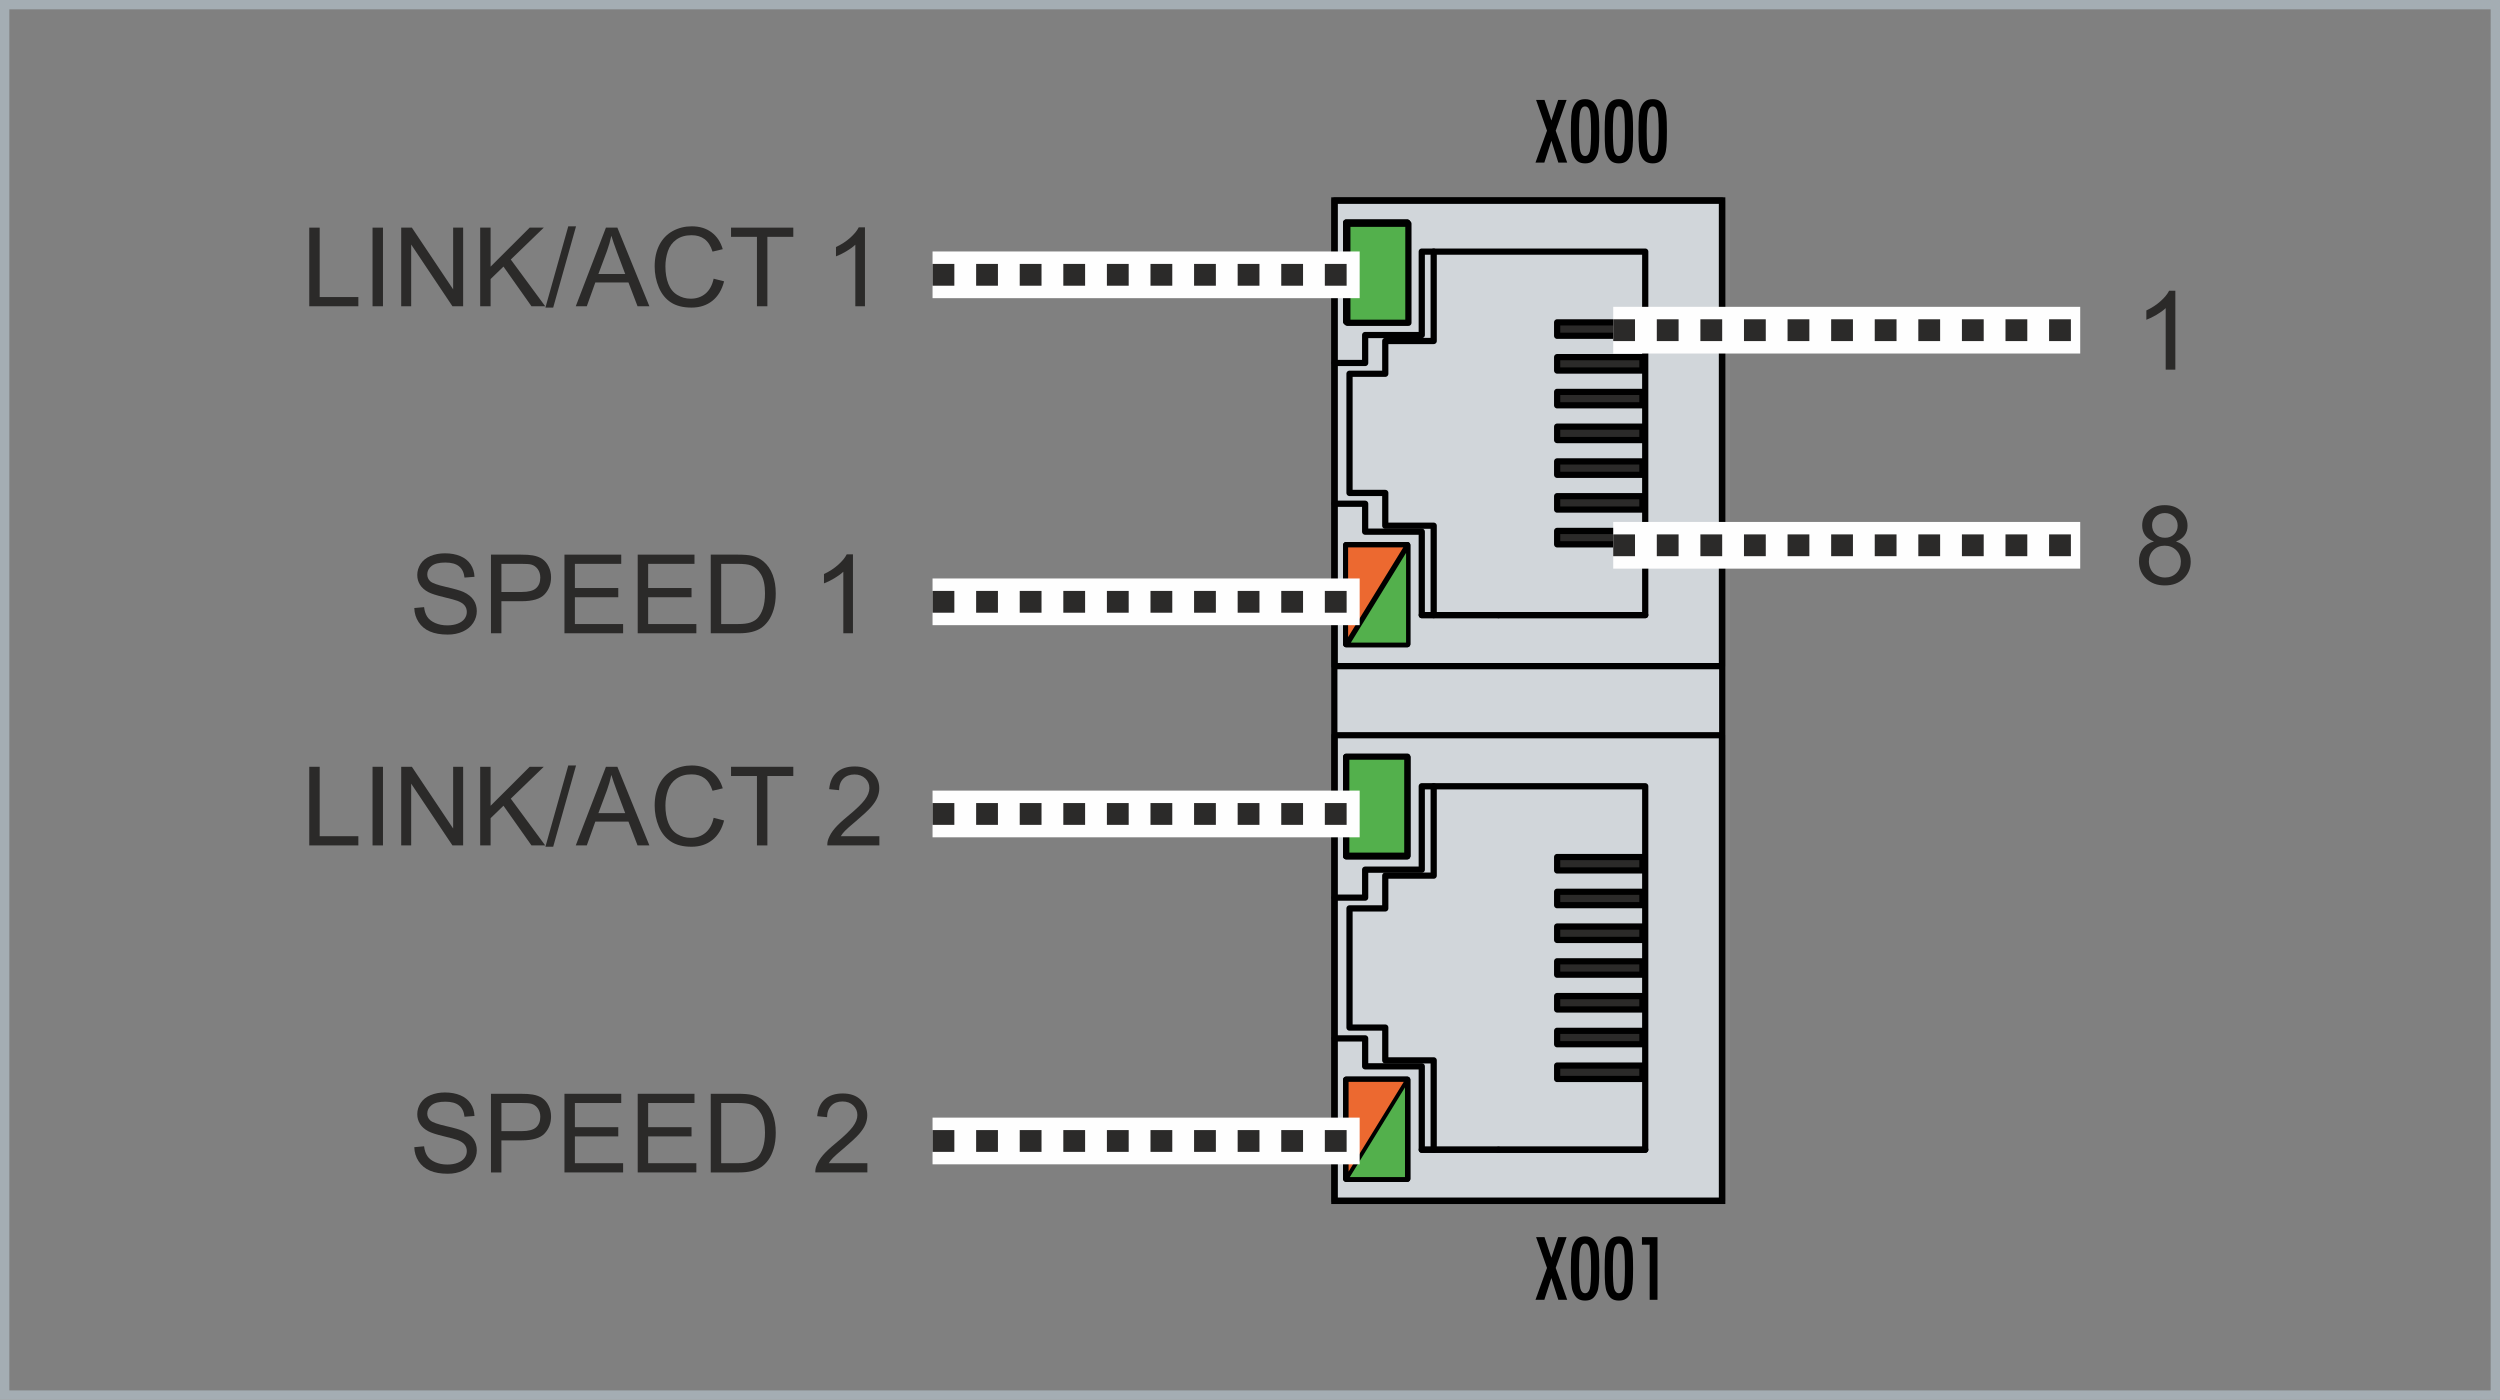 <?xml version="1.0" encoding="UTF-8"?>
<!DOCTYPE svg PUBLIC "-//W3C//DTD SVG 1.1//EN" "http://www.w3.org/Graphics/SVG/1.1/DTD/svg11.dtd">
<!-- Creator: CorelDRAW -->
<svg xmlns="http://www.w3.org/2000/svg" xml:space="preserve" width="80.3mm" height="44.96mm" version="1.1" style="shape-rendering:geometricPrecision; text-rendering:geometricPrecision; image-rendering:optimizeQuality; fill-rule:evenodd; clip-rule:evenodd"
viewBox="0 0 2520 1410.94"
 xmlns:xlink="http://www.w3.org/1999/xlink"
 xmlns:xodm="http://www.corel.com/coreldraw/odm/2003">
 <rect x="0" y="0" width="2520" height="1410.94" fill="#808080" stroke="none"/>
 <defs>
  <style type="text/css">
   <![CDATA[
    .str6 {stroke:#FEFEFE;stroke-width:47.07;stroke-miterlimit:22.926}
    .str0 {stroke:#A4ADB3;stroke-width:9.41;stroke-miterlimit:22.926}
    .str2 {stroke:black;stroke-width:6.28;stroke-miterlimit:22.926}
    .str1 {stroke:#D1D6DA;stroke-width:2.39;stroke-miterlimit:22.926}
    .str4 {stroke:black;stroke-width:6.28;stroke-linejoin:round;stroke-miterlimit:22.926}
    .str3 {stroke:black;stroke-width:6.28;stroke-linecap:round;stroke-linejoin:round;stroke-miterlimit:22.926}
    .str5 {stroke:black;stroke-width:3.14;stroke-linecap:round;stroke-linejoin:round;stroke-miterlimit:22.926}
    .str7 {stroke:#2B2A29;stroke-width:21.97;stroke-miterlimit:22.926;stroke-dasharray:21.968 21.968}
    .fil0 {fill:none}
    .fil3 {fill:#2B2A29}
    .fil6 {fill:#EC6930}
    .fil2 {fill:#D1D6DA}
    .fil5 {fill:#53B04C}
    .fil1 {fill:#2B2A29;fill-rule:nonzero}
    .fil4 {fill:black;fill-rule:nonzero}
   ]]>
  </style>
 </defs>
 <g id="Ebene_x0020_1">
  <rect class="fil0 str0" x="4.7" y="4.71" width="2510.58" height="1401.52"/>
  <g id="_2678217787056">
   <polygon class="fil1" points="311.73,308.71 311.73,229.45 322.25,229.45 322.25,299.42 361.22,299.42 361.22,308.71 "/>
   <polygon id="_1" class="fil1" points="375.52,308.71 375.52,229.45 386.04,229.45 386.04,308.71 "/>
   <polygon id="_2" class="fil1" points="404.4,308.71 404.4,229.45 415.17,229.45 456.76,291.66 456.76,229.45 466.84,229.45 466.84,308.71 456.06,308.71 414.47,246.5 414.47,308.71 "/>
   <polygon id="_3" class="fil1" points="484.02,308.71 484.02,229.45 494.53,229.45 494.53,268.75 533.91,229.45 548.12,229.45 514.87,261.59 549.56,308.71 535.72,308.71 507.5,268.71 494.53,281.26 494.53,308.71 "/>
   <polygon id="_4" class="fil1" points="549.78,310.04 572.81,228.12 580.65,228.12 557.62,310.04 "/>
   <path id="_5" class="fil1" d="M580.37 308.71l30.41 -79.27 11.53 0 32.27 79.27 -11.94 0 -9.17 -24.02 -33.38 0 -8.6 24.02 -11.13 0zm22.81 -32.55l27.01 0 -8.27 -21.97c-2.49,-6.68 -4.37,-12.2 -5.68,-16.55 -1.09,5.17 -2.55,10.24 -4.37,15.26l-8.69 23.27z"/>
   <path id="_6" class="fil1" d="M719.36 280.91l10.52 2.66c-2.2,8.62 -6.14,15.17 -11.85,19.69 -5.7,4.52 -12.68,6.79 -20.93,6.79 -8.52,0 -15.46,-1.73 -20.81,-5.22 -5.35,-3.47 -9.41,-8.5 -12.2,-15.09 -2.79,-6.61 -4.19,-13.67 -4.19,-21.24 0,-8.25 1.57,-15.44 4.72,-21.59 3.16,-6.14 7.64,-10.81 13.45,-14.01 5.81,-3.19 12.22,-4.78 19.19,-4.78 7.93,0 14.6,2.01 19.98,6.05 5.41,4.04 9.17,9.71 11.29,17.01l-10.3 2.44c-1.83,-5.76 -4.5,-9.96 -7.99,-12.58 -3.49,-2.64 -7.88,-3.95 -13.18,-3.95 -6.07,0 -11.16,1.46 -15.24,4.37 -4.08,2.92 -6.96,6.84 -8.6,11.75 -1.66,4.93 -2.49,10 -2.49,15.22 0,6.73 0.98,12.62 2.93,17.64 1.96,5.04 5,8.78 9.13,11.27 4.13,2.49 8.6,3.73 13.42,3.73 5.87,0 10.81,-1.7 14.87,-5.07 4.06,-3.4 6.81,-8.41 8.25,-15.09z"/>
   <polygon id="_7" class="fil1" points="763,308.71 763,238.74 736.88,238.74 736.88,229.45 799.65,229.45 799.65,238.74 773.52,238.74 773.52,308.71 "/>
   <path id="_8" class="fil1" d="M871.9 308.71l-9.74 0 0 -62.03c-2.34,2.25 -5.43,4.48 -9.23,6.72 -3.8,2.23 -7.23,3.91 -10.26,5.02l0 -9.41c5.44,-2.55 10.2,-5.65 14.28,-9.3 4.08,-3.63 6.97,-7.16 8.67,-10.59l6.27 0 0 79.6z"/>
   <path class="fil1" d="M2192.76 372.62l-9.74 0 0 -62.03c-2.34,2.25 -5.43,4.48 -9.23,6.72 -3.8,2.23 -7.23,3.91 -10.26,5.02l0 -9.41c5.44,-2.55 10.2,-5.65 14.28,-9.3 4.08,-3.64 6.97,-7.16 8.67,-10.59l6.27 0 0 79.6z"/>
   <path class="fil1" d="M2171.23 545.81c-4.04,-1.48 -7.03,-3.6 -8.99,-6.33 -1.94,-2.75 -2.92,-6.03 -2.92,-9.85 0,-5.77 2.07,-10.61 6.2,-14.54 4.15,-3.93 9.65,-5.9 16.53,-5.9 6.9,0 12.47,2.01 16.68,6.03 4.21,4.02 6.31,8.91 6.31,14.69 0,3.67 -0.96,6.88 -2.88,9.59 -1.92,2.73 -4.84,4.83 -8.77,6.31 4.85,1.58 8.52,4.13 11.05,7.68 2.53,3.52 3.8,7.73 3.8,12.64 0,6.77 -2.4,12.46 -7.18,17.07 -4.8,4.61 -11.09,6.92 -18.9,6.92 -7.8,0 -14.1,-2.31 -18.9,-6.94 -4.78,-4.63 -7.18,-10.41 -7.18,-17.33 0,-5.15 1.31,-9.46 3.93,-12.94 2.62,-3.49 6.35,-5.85 11.18,-7.1zm-1.94 -16.53c0,3.76 1.2,6.83 3.58,9.2 2.4,2.38 5.54,3.58 9.43,3.58 3.78,0 6.85,-1.18 9.23,-3.54 2.38,-2.36 3.56,-5.26 3.56,-8.69 0,-3.58 -1.22,-6.59 -3.67,-9.02 -2.44,-2.44 -5.52,-3.65 -9.23,-3.65 -3.74,0 -6.83,1.2 -9.26,3.58 -2.42,2.38 -3.64,5.22 -3.64,8.55zm-3.21 36.64c0,2.79 0.65,5.46 1.94,8.07 1.29,2.58 3.24,4.59 5.87,6.01 2.6,1.42 5.41,2.14 8.38,2.14 4.69,0 8.52,-1.49 11.53,-4.48 3.01,-2.99 4.5,-6.79 4.5,-11.4 0,-4.69 -1.55,-8.56 -4.63,-11.62 -3.1,-3.06 -7.01,-4.59 -11.72,-4.59 -4.61,0 -8.4,1.51 -11.39,4.54 -2.99,3.03 -4.48,6.81 -4.48,11.35z"/>
   <path class="fil1" d="M417.63 612.87l9.85 -0.88c0.46,3.99 1.55,7.25 3.26,9.82 1.72,2.55 4.37,4.61 7.97,6.2 3.6,1.57 7.66,2.36 12.16,2.36 4,0 7.53,-0.59 10.59,-1.79 3.06,-1.2 5.33,-2.84 6.83,-4.93 1.5,-2.09 2.25,-4.36 2.25,-6.79 0,-2.47 -0.72,-4.63 -2.16,-6.5 -1.44,-1.85 -3.82,-3.39 -7.14,-4.67 -2.12,-0.81 -6.83,-2.1 -14.12,-3.86 -7.29,-1.75 -12.38,-3.4 -15.3,-4.95 -3.78,-1.99 -6.59,-4.47 -8.43,-7.4 -1.86,-2.93 -2.79,-6.24 -2.79,-9.87 0,-4.02 1.15,-7.77 3.41,-11.24 2.27,-3.49 5.57,-6.13 9.95,-7.93 4.36,-1.81 9.21,-2.71 14.54,-2.71 5.87,0 11.05,0.94 15.54,2.84 4.48,1.88 7.93,4.67 10.35,8.36 2.42,3.67 3.71,7.84 3.89,12.49l-10.07 0.78c-0.54,-5 -2.36,-8.78 -5.48,-11.33 -3.12,-2.56 -7.73,-3.84 -13.82,-3.84 -6.35,0 -10.98,1.16 -13.88,3.49 -2.9,2.33 -4.35,5.13 -4.35,8.41 0,2.84 1.03,5.19 3.08,7.03 2.03,1.83 7.29,3.73 15.81,5.65 8.53,1.94 14.38,3.62 17.55,5.06 4.59,2.12 8.01,4.8 10.2,8.06 2.2,3.25 3.29,7 3.29,11.24 0,4.22 -1.2,8.18 -3.62,11.9 -2.42,3.73 -5.87,6.62 -10.39,8.69 -4.52,2.06 -9.59,3.1 -15.26,3.1 -7.16,0 -13.16,-1.05 -17.99,-3.14 -4.85,-2.09 -8.64,-5.22 -11.39,-9.43 -2.77,-4.19 -4.21,-8.93 -4.35,-14.23z"/>
   <path id="_1_0" class="fil1" d="M494.9 638.33l0 -79.27 29.93 0c5.26,0 9.28,0.26 12.07,0.76 3.89,0.65 7.16,1.88 9.8,3.69 2.64,1.83 4.76,4.37 6.36,7.64 1.61,3.27 2.4,6.86 2.4,10.8 0,6.72 -2.14,12.42 -6.44,17.07 -4.28,4.67 -12.05,7 -23.27,7l-20.33 0 0 32.33 -10.52 0zm10.52 -41.63l20.48 0c6.79,0 11.59,-1.25 14.45,-3.78 2.84,-2.53 4.26,-6.07 4.26,-10.66 0,-3.3 -0.83,-6.14 -2.51,-8.51 -1.68,-2.36 -3.89,-3.93 -6.62,-4.69 -1.77,-0.46 -5.04,-0.7 -9.78,-0.7l-20.28 0 0 28.34z"/>
   <polygon id="_2_1" class="fil1" points="568.97,638.33 568.97,559.07 626.21,559.07 626.21,568.36 579.49,568.36 579.49,592.72 623.22,592.72 623.22,602.02 579.49,602.02 579.49,629.04 628.09,629.04 628.09,638.33 "/>
   <polygon id="_3_2" class="fil1" points="642.81,638.33 642.81,559.07 700.05,559.07 700.05,568.36 653.33,568.36 653.33,592.72 697.06,592.72 697.06,602.02 653.33,602.02 653.33,629.04 701.93,629.04 701.93,638.33 "/>
   <path id="_4_3" class="fil1" d="M716.43 638.33l0 -79.27 27.31 0c6.16,0 10.87,0.37 14.12,1.13 4.54,1.05 8.41,2.95 11.62,5.68 4.19,3.54 7.31,8.04 9.37,13.54 2.09,5.5 3.12,11.79 3.12,18.86 0,6.02 -0.7,11.35 -2.1,16 -1.4,4.65 -3.21,8.5 -5.41,11.55 -2.22,3.04 -4.61,5.44 -7.23,7.18 -2.6,1.75 -5.76,3.08 -9.45,3.99 -3.71,0.9 -7.95,1.35 -12.75,1.35l-28.6 0zm10.52 -9.3l16.9 0c5.22,0 9.32,-0.48 12.29,-1.46 2.97,-0.98 5.33,-2.34 7.1,-4.11 2.47,-2.49 4.41,-5.85 5.79,-10.05 1.38,-4.21 2.09,-9.3 2.09,-15.3 0,-8.3 -1.37,-14.69 -4.08,-19.15 -2.71,-4.47 -6.01,-7.45 -9.91,-8.97 -2.81,-1.09 -7.32,-1.63 -13.56,-1.63l-16.62 0 0 60.67z"/>
   <path id="_5_4" class="fil1" d="M859.8 638.33l-9.74 0 0 -62.03c-2.34,2.25 -5.43,4.48 -9.23,6.72 -3.8,2.23 -7.23,3.91 -10.26,5.02l0 -9.41c5.44,-2.55 10.2,-5.65 14.28,-9.3 4.08,-3.63 6.97,-7.16 8.67,-10.59l6.27 0 0 79.6z"/>
   <polygon class="fil1" points="311.73,852.18 311.73,772.91 322.25,772.91 322.25,842.88 361.22,842.88 361.22,852.18 "/>
   <polygon id="_1_5" class="fil1" points="375.52,852.18 375.52,772.91 386.04,772.91 386.04,852.18 "/>
   <polygon id="_2_6" class="fil1" points="404.4,852.18 404.4,772.91 415.17,772.91 456.76,835.13 456.76,772.91 466.84,772.91 466.84,852.18 456.06,852.18 414.47,789.96 414.47,852.18 "/>
   <polygon id="_3_7" class="fil1" points="484.02,852.18 484.02,772.91 494.53,772.91 494.53,812.21 533.91,772.91 548.12,772.91 514.87,805.05 549.56,852.18 535.72,852.18 507.5,812.18 494.53,824.72 494.53,852.18 "/>
   <polygon id="_4_8" class="fil1" points="549.78,853.51 572.81,771.58 580.65,771.58 557.62,853.51 "/>
   <path id="_5_9" class="fil1" d="M580.37 852.18l30.41 -79.27 11.53 0 32.27 79.27 -11.94 0 -9.17 -24.02 -33.38 0 -8.6 24.02 -11.13 0zm22.81 -32.55l27.01 0 -8.27 -21.97c-2.49,-6.68 -4.37,-12.2 -5.68,-16.55 -1.09,5.17 -2.55,10.24 -4.37,15.26l-8.69 23.27z"/>
   <path id="_6_10" class="fil1" d="M719.36 824.37l10.52 2.66c-2.2,8.62 -6.14,15.17 -11.85,19.69 -5.7,4.52 -12.68,6.79 -20.93,6.79 -8.52,0 -15.46,-1.73 -20.81,-5.22 -5.35,-3.47 -9.41,-8.5 -12.2,-15.09 -2.79,-6.61 -4.19,-13.67 -4.19,-21.24 0,-8.25 1.57,-15.44 4.72,-21.59 3.16,-6.14 7.64,-10.81 13.45,-14.01 5.81,-3.19 12.22,-4.78 19.19,-4.78 7.93,0 14.6,2.01 19.98,6.05 5.41,4.04 9.17,9.71 11.29,17.01l-10.3 2.44c-1.83,-5.76 -4.5,-9.96 -7.99,-12.58 -3.49,-2.64 -7.88,-3.95 -13.18,-3.95 -6.07,0 -11.16,1.46 -15.24,4.37 -4.08,2.92 -6.96,6.84 -8.6,11.75 -1.66,4.93 -2.49,10 -2.49,15.22 0,6.73 0.98,12.62 2.93,17.64 1.96,5.04 5,8.78 9.13,11.27 4.13,2.49 8.6,3.73 13.42,3.73 5.87,0 10.81,-1.7 14.87,-5.07 4.06,-3.4 6.81,-8.41 8.25,-15.09z"/>
   <polygon id="_7_11" class="fil1" points="763,852.18 763,782.21 736.88,782.21 736.88,772.91 799.65,772.91 799.65,782.21 773.52,782.21 773.52,852.18 "/>
   <path id="_8_12" class="fil1" d="M886.41 842.88l0 9.3 -52.48 0c-0.07,-2.34 0.31,-4.59 1.15,-6.77 1.35,-3.56 3.51,-7.09 6.47,-10.54 2.97,-3.45 7.21,-7.44 12.73,-11.96 8.58,-7.07 14.41,-12.66 17.45,-16.79 3.07,-4.13 4.6,-8.04 4.6,-11.73 0,-3.86 -1.38,-7.1 -4.15,-9.76 -2.77,-2.64 -6.39,-3.97 -10.83,-3.97 -4.7,0 -8.47,1.4 -11.29,4.21 -2.82,2.79 -4.24,6.66 -4.28,11.62l-9.96 -0.99c0.68,-7.46 3.26,-13.14 7.73,-17.05 4.48,-3.91 10.48,-5.87 18.03,-5.87 7.6,0 13.64,2.1 18.06,6.33 4.45,4.22 6.66,9.46 6.66,15.7 0,3.18 -0.65,6.29 -1.96,9.36 -1.29,3.08 -3.45,6.31 -6.46,9.71 -3.03,3.38 -8.02,8.05 -15,13.95 -5.85,4.91 -9.61,8.23 -11.27,9.98 -1.66,1.75 -3.03,3.51 -4.11,5.28l38.91 0z"/>
   <path class="fil1" d="M417.63 1156.34l9.85 -0.88c0.46,3.99 1.55,7.25 3.26,9.82 1.72,2.55 4.37,4.61 7.97,6.2 3.6,1.57 7.66,2.36 12.16,2.36 4,0 7.53,-0.59 10.59,-1.79 3.06,-1.2 5.33,-2.84 6.83,-4.93 1.5,-2.09 2.25,-4.36 2.25,-6.79 0,-2.47 -0.72,-4.63 -2.16,-6.5 -1.44,-1.85 -3.82,-3.39 -7.14,-4.67 -2.12,-0.81 -6.83,-2.1 -14.12,-3.86 -7.29,-1.75 -12.38,-3.4 -15.3,-4.95 -3.78,-1.99 -6.59,-4.47 -8.43,-7.4 -1.86,-2.93 -2.79,-6.24 -2.79,-9.87 0,-4.02 1.15,-7.77 3.41,-11.24 2.27,-3.49 5.57,-6.13 9.95,-7.93 4.36,-1.81 9.21,-2.71 14.54,-2.71 5.87,0 11.05,0.94 15.54,2.84 4.48,1.88 7.93,4.67 10.35,8.36 2.42,3.67 3.71,7.84 3.89,12.49l-10.07 0.78c-0.54,-5 -2.36,-8.78 -5.48,-11.33 -3.12,-2.56 -7.73,-3.84 -13.82,-3.84 -6.35,0 -10.98,1.16 -13.88,3.49 -2.9,2.33 -4.35,5.13 -4.35,8.41 0,2.84 1.03,5.19 3.08,7.03 2.03,1.83 7.29,3.73 15.81,5.65 8.53,1.94 14.38,3.62 17.55,5.06 4.59,2.12 8.01,4.8 10.2,8.06 2.2,3.25 3.29,7 3.29,11.24 0,4.22 -1.2,8.18 -3.62,11.9 -2.42,3.73 -5.87,6.62 -10.39,8.69 -4.52,2.06 -9.59,3.1 -15.26,3.1 -7.16,0 -13.16,-1.05 -17.99,-3.14 -4.85,-2.09 -8.64,-5.22 -11.39,-9.43 -2.77,-4.19 -4.21,-8.93 -4.35,-14.23z"/>
   <path id="_1_13" class="fil1" d="M494.9 1181.8l0 -79.27 29.93 0c5.26,0 9.28,0.26 12.07,0.76 3.89,0.65 7.16,1.88 9.8,3.69 2.64,1.83 4.76,4.37 6.36,7.64 1.61,3.27 2.4,6.86 2.4,10.8 0,6.72 -2.14,12.42 -6.44,17.07 -4.28,4.67 -12.05,7 -23.27,7l-20.33 0 0 32.33 -10.52 0zm10.52 -41.63l20.48 0c6.79,0 11.59,-1.25 14.45,-3.78 2.84,-2.53 4.26,-6.07 4.26,-10.66 0,-3.3 -0.83,-6.14 -2.51,-8.51 -1.68,-2.36 -3.89,-3.93 -6.62,-4.69 -1.77,-0.46 -5.04,-0.7 -9.78,-0.7l-20.28 0 0 28.34z"/>
   <polygon id="_2_14" class="fil1" points="568.97,1181.8 568.97,1102.53 626.21,1102.53 626.21,1111.83 579.49,1111.83 579.49,1136.19 623.22,1136.19 623.22,1145.49 579.49,1145.49 579.49,1172.5 628.09,1172.5 628.09,1181.8 "/>
   <polygon id="_3_15" class="fil1" points="642.81,1181.8 642.81,1102.53 700.05,1102.53 700.05,1111.83 653.33,1111.83 653.33,1136.19 697.06,1136.19 697.06,1145.49 653.33,1145.49 653.33,1172.5 701.93,1172.5 701.93,1181.8 "/>
   <path id="_4_16" class="fil1" d="M716.43 1181.8l0 -79.27 27.31 0c6.16,0 10.87,0.37 14.12,1.13 4.54,1.05 8.41,2.95 11.62,5.68 4.19,3.54 7.31,8.04 9.37,13.54 2.09,5.5 3.12,11.79 3.12,18.86 0,6.02 -0.7,11.35 -2.1,16 -1.4,4.65 -3.21,8.5 -5.41,11.55 -2.22,3.04 -4.61,5.44 -7.23,7.18 -2.6,1.75 -5.76,3.08 -9.45,3.99 -3.71,0.9 -7.95,1.35 -12.75,1.35l-28.6 0zm10.52 -9.3l16.9 0c5.22,0 9.32,-0.48 12.29,-1.46 2.97,-0.98 5.33,-2.34 7.1,-4.11 2.47,-2.49 4.41,-5.85 5.79,-10.05 1.38,-4.21 2.09,-9.3 2.09,-15.3 0,-8.3 -1.37,-14.69 -4.08,-19.15 -2.71,-4.47 -6.01,-7.45 -9.91,-8.97 -2.81,-1.09 -7.32,-1.63 -13.56,-1.63l-16.62 0 0 60.67z"/>
   <path id="_5_17" class="fil1" d="M874.31 1172.5l0 9.3 -52.48 0c-0.07,-2.34 0.31,-4.59 1.15,-6.77 1.35,-3.56 3.51,-7.09 6.47,-10.54 2.97,-3.45 7.21,-7.44 12.73,-11.96 8.58,-7.07 14.41,-12.66 17.45,-16.79 3.07,-4.13 4.6,-8.04 4.6,-11.73 0,-3.86 -1.38,-7.1 -4.15,-9.76 -2.77,-2.64 -6.39,-3.97 -10.83,-3.97 -4.7,0 -8.47,1.4 -11.29,4.21 -2.82,2.79 -4.24,6.66 -4.28,11.62l-9.96 -0.99c0.68,-7.46 3.26,-13.14 7.73,-17.05 4.48,-3.91 10.48,-5.87 18.03,-5.87 7.6,0 13.64,2.1 18.06,6.33 4.45,4.22 6.66,9.46 6.66,15.7 0,3.18 -0.65,6.29 -1.96,9.36 -1.29,3.08 -3.45,6.31 -6.46,9.71 -3.03,3.38 -8.02,8.05 -15,13.95 -5.85,4.91 -9.61,8.23 -11.27,9.98 -1.66,1.75 -3.03,3.51 -4.11,5.28l38.91 0z"/>
   <g>
    <rect class="fil2 str1" x="1346.09" y="203.38" width="388.83" height="1005.79"/>
    <g>
     <rect class="fil0 str2" x="1345" y="202.03" width="391.01" height="1008.49"/>
     <g>
      <g>
       <line class="fil0 str3" x1="1345.3" y1="365.87" x2="1345.3" y2= "507.77" />
       <polyline class="fil0 str3" points="1445.16,620.01 1445.16,529.92 1396.35,529.92 1396.35,496.88 1360.31,496.88 1360.31,376.75 1396.35,376.75 1396.35,343.71 1445.16,343.71 1445.16,253.62 "/>
       <polygon class="fil0 str3" points="1345.3,202.19 1345.3,365.87 1376.08,365.87 1376.08,337.71 1433.14,337.71 1433.14,253.62 1658.39,253.62 1658.39,620.01 1433.14,620.01 1433.14,535.92 1376.08,535.92 1376.08,507.77 1345.3,507.77 1345.3,671.45 1409.12,671.45 1491.7,671.45 1735.72,671.45 1735.72,663.94 1735.72,639.91 1735.72,557.32 1735.72,316.31 1735.72,233.72 1735.72,209.7 1735.72,202.19 1626.85,202.19 1544.26,202.19 1491.7,202.19 1409.12,202.19 "/>
       <polygon class="fil0 str3" points="1418.5,649.3 1356.94,649.3 1356.94,549.44 1418.5,549.44 "/>
       <polygon class="fil0 str3" points="1356.94,324.19 1356.94,224.34 1418.5,224.34 1418.5,324.19 "/>
       <polygon class="fil0 str3" points="1418.5,549.44 1356.94,549.44 1356.94,649.3 1418.5,649.3 "/>
       <polygon class="fil0 str3" points="1418.5,324.19 1418.5,224.34 1356.94,224.34 1356.94,324.19 "/>
       <line class="fil0 str3" x1="1433.14" y1="620.01" x2="1510.48" y2= "620.01" />
       <polyline class="fil0 str3" points="1510.48,620.01 1570.54,620.01 1658.39,620.01 "/>
       <rect class="fil3 str4" x="1569.61" y="324.94" width="85.94" height="13.52"/>
       <g>
        <path class="fil3 str4" d="M1569.61 359.98c28.65,0 57.29,0 85.94,0 0,4.51 0,9.01 0,13.52 -28.65,0 -57.29,0 -85.94,0 0,-4.5 0,-9.01 0,-13.52z"/>
        <path class="fil3 str4" d="M1569.61 395.02c28.65,0 57.29,0 85.94,0 0,4.51 0,9.01 0,13.52 -28.65,0 -57.29,0 -85.94,0 0,-4.5 0,-9.01 0,-13.52z"/>
        <path class="fil3 str4" d="M1569.61 430.06c28.65,0 57.29,0 85.94,0 0,4.51 0,9.01 0,13.52 -28.65,0 -57.29,0 -85.94,0 0,-4.5 0,-9.01 0,-13.52z"/>
        <path class="fil3 str4" d="M1569.61 465.09c28.65,0 57.29,0 85.94,0 0,4.51 0,9.01 0,13.52 -28.65,0 -57.29,0 -85.94,0 0,-4.5 0,-9.01 0,-13.52z"/>
        <path class="fil3 str4" d="M1569.61 500.13c28.65,0 57.29,0 85.94,0 0,4.51 0,9.01 0,13.52 -28.65,0 -57.29,0 -85.94,0 0,-4.5 0,-9.01 0,-13.52z"/>
       </g>
       <rect class="fil3 str4" x="1569.61" y="535.17" width="85.94" height="13.52"/>
      </g>
      <g>
       <line class="fil0 str3" x1="1345.3" y1="904.79" x2="1345.3" y2= "1046.69" />
       <polyline class="fil0 str3" points="1445.16,1158.94 1445.16,1068.84 1396.35,1068.84 1396.35,1035.8 1360.31,1035.8 1360.31,915.67 1396.35,915.67 1396.35,882.64 1445.16,882.64 1445.16,792.54 "/>
       <polygon class="fil0 str3" points="1345.3,741.11 1345.3,904.79 1376.08,904.79 1376.08,876.63 1433.14,876.63 1433.14,792.54 1658.39,792.54 1658.39,1158.94 1433.14,1158.94 1433.14,1074.85 1376.08,1074.85 1376.08,1046.69 1345.3,1046.69 1345.3,1210.37 1409.12,1210.37 1491.7,1210.37 1735.72,1210.37 1735.72,1202.86 1735.72,1178.83 1735.72,1096.24 1735.72,855.23 1735.72,772.64 1735.72,748.62 1735.72,741.11 1626.85,741.11 1544.26,741.11 1491.7,741.11 1409.12,741.11 "/>
       <polygon class="fil0 str3" points="1418.5,1188.22 1356.94,1188.22 1356.94,1088.36 1418.5,1088.36 "/>
       <polygon class="fil0 str3" points="1356.94,863.11 1356.94,763.26 1418.5,763.26 1418.5,863.11 "/>
       <polygon class="fil0 str3" points="1418.5,1088.36 1356.94,1088.36 1356.94,1188.22 1418.5,1188.22 "/>
       <polygon class="fil0 str3" points="1418.5,863.11 1418.5,763.26 1356.94,763.26 1356.94,863.11 "/>
       <line class="fil0 str3" x1="1433.14" y1="1158.94" x2="1510.48" y2= "1158.94" />
       <polyline class="fil0 str3" points="1510.48,1158.94 1570.54,1158.94 1658.39,1158.94 "/>
       <rect class="fil3 str4" x="1569.61" y="863.87" width="85.94" height="13.52"/>
       <g>
        <path class="fil3 str4" d="M1569.61 898.9c28.65,0 57.29,0 85.94,0 0,4.51 0,9.01 0,13.52 -28.65,0 -57.29,0 -85.94,0 0,-4.5 0,-9.01 0,-13.52z"/>
        <path class="fil3 str4" d="M1569.61 933.94c28.65,0 57.29,0 85.94,0 0,4.51 0,9.01 0,13.52 -28.65,0 -57.29,0 -85.94,0 0,-4.5 0,-9.01 0,-13.52z"/>
        <path class="fil3 str4" d="M1569.61 968.98c28.65,0 57.29,0 85.94,0 0,4.51 0,9.01 0,13.52 -28.65,0 -57.29,0 -85.94,0 0,-4.5 0,-9.01 0,-13.52z"/>
        <path class="fil3 str4" d="M1569.61 1004.02c28.65,0 57.29,0 85.94,0 0,4.51 0,9.01 0,13.52 -28.65,0 -57.29,0 -85.94,0 0,-4.5 0,-9.01 0,-13.52z"/>
        <path class="fil3 str4" d="M1569.61 1039.06c28.65,0 57.29,0 85.94,0 0,4.51 0,9.01 0,13.52 -28.65,0 -57.29,0 -85.94,0 0,-4.5 0,-9.01 0,-13.52z"/>
       </g>
       <rect class="fil3 str4" x="1569.61" y="1074.09" width="85.94" height="13.52"/>
      </g>
     </g>
    </g>
    <polygon class="fil4" points="1547.77,163.89 1559.38,131.75 1548.38,100.74 1556.85,100.74 1563.79,121.47 1570.63,100.74 1579.14,100.74 1568.15,131.75 1579.75,163.89 1570.79,163.89 1563.79,141.92 1556.69,163.89 "/>
    <path id="_1_18" class="fil4" d="M1591.69 132.28c0,10.45 0.44,17.21 1.31,20.31 0.88,3.1 2.47,4.65 4.78,4.65 2.28,0 3.84,-1.52 4.72,-4.54 0.87,-3.03 1.31,-9.83 1.31,-20.42 0,-10.6 -0.44,-17.42 -1.31,-20.44 -0.88,-3.03 -2.45,-4.55 -4.72,-4.55 -2.32,0 -3.9,1.55 -4.78,4.65 -0.87,3.1 -1.31,9.88 -1.31,20.34zm-8.24 0.09c0,-6.88 0.16,-12.08 0.47,-15.59 0.33,-3.5 0.86,-6.13 1.61,-7.9 1.23,-3.13 2.82,-5.42 4.77,-6.82 1.95,-1.42 4.44,-2.12 7.5,-2.12 3.06,0 5.54,0.71 7.45,2.12 1.92,1.4 3.51,3.69 4.77,6.82 0.72,1.83 1.24,4.47 1.57,7.97 0.31,3.48 0.47,8.66 0.47,15.52 0,6.83 -0.16,11.98 -0.47,15.47 -0.32,3.47 -0.84,6.11 -1.57,7.93 -1.25,3.14 -2.85,5.42 -4.77,6.82 -1.92,1.4 -4.4,2.1 -7.45,2.1 -3.06,0 -5.55,-0.69 -7.5,-2.1 -1.95,-1.4 -3.54,-3.67 -4.77,-6.82 -0.75,-1.76 -1.28,-4.37 -1.61,-7.87 -0.31,-3.48 -0.47,-8.66 -0.47,-15.53z"/>
    <path id="_2_19" class="fil4" d="M1625.78 132.28c0,10.45 0.44,17.21 1.31,20.31 0.88,3.1 2.47,4.65 4.78,4.65 2.28,0 3.84,-1.52 4.72,-4.54 0.87,-3.03 1.31,-9.83 1.31,-20.42 0,-10.6 -0.44,-17.42 -1.31,-20.44 -0.88,-3.03 -2.45,-4.55 -4.72,-4.55 -2.32,0 -3.9,1.55 -4.78,4.65 -0.87,3.1 -1.31,9.88 -1.31,20.34zm-8.24 0.09c0,-6.88 0.16,-12.08 0.47,-15.59 0.33,-3.5 0.86,-6.13 1.61,-7.9 1.23,-3.13 2.82,-5.42 4.77,-6.82 1.95,-1.42 4.44,-2.12 7.5,-2.12 3.06,0 5.54,0.71 7.45,2.12 1.92,1.4 3.51,3.69 4.77,6.82 0.72,1.83 1.24,4.47 1.57,7.97 0.31,3.48 0.47,8.66 0.47,15.52 0,6.83 -0.16,11.98 -0.47,15.47 -0.32,3.47 -0.84,6.11 -1.57,7.93 -1.25,3.14 -2.85,5.42 -4.77,6.82 -1.92,1.4 -4.4,2.1 -7.45,2.1 -3.06,0 -5.55,-0.69 -7.5,-2.1 -1.95,-1.4 -3.54,-3.67 -4.77,-6.82 -0.75,-1.76 -1.28,-4.37 -1.61,-7.87 -0.31,-3.48 -0.47,-8.66 -0.47,-15.53z"/>
    <path id="_3_20" class="fil4" d="M1659.86 132.28c0,10.45 0.44,17.21 1.31,20.31 0.88,3.1 2.47,4.65 4.78,4.65 2.28,0 3.84,-1.52 4.72,-4.54 0.87,-3.03 1.31,-9.83 1.31,-20.42 0,-10.6 -0.44,-17.42 -1.31,-20.44 -0.88,-3.03 -2.45,-4.55 -4.72,-4.55 -2.32,0 -3.9,1.55 -4.78,4.65 -0.87,3.1 -1.31,9.88 -1.31,20.34zm-8.24 0.09c0,-6.88 0.16,-12.08 0.47,-15.59 0.33,-3.5 0.86,-6.13 1.61,-7.9 1.23,-3.13 2.82,-5.42 4.77,-6.82 1.95,-1.42 4.44,-2.12 7.5,-2.12 3.06,0 5.54,0.71 7.45,2.12 1.92,1.4 3.51,3.69 4.77,6.82 0.72,1.83 1.24,4.47 1.57,7.97 0.31,3.48 0.47,8.66 0.47,15.52 0,6.83 -0.16,11.98 -0.47,15.47 -0.32,3.47 -0.84,6.11 -1.57,7.93 -1.25,3.14 -2.85,5.42 -4.77,6.82 -1.92,1.4 -4.4,2.1 -7.45,2.1 -3.06,0 -5.55,-0.69 -7.5,-2.1 -1.95,-1.4 -3.54,-3.67 -4.77,-6.82 -0.75,-1.76 -1.28,-4.37 -1.61,-7.87 -0.31,-3.48 -0.47,-8.66 -0.47,-15.53z"/>
    <polygon class="fil4" points="1547.77,1310.2 1559.38,1278.06 1548.38,1247.05 1556.85,1247.05 1563.79,1267.78 1570.63,1247.05 1579.14,1247.05 1568.15,1278.06 1579.75,1310.2 1570.79,1310.2 1563.79,1288.23 1556.69,1310.2 "/>
    <path id="_1_21" class="fil4" d="M1591.69 1278.59c0,10.45 0.44,17.21 1.31,20.31 0.88,3.1 2.47,4.65 4.78,4.65 2.28,0 3.84,-1.52 4.72,-4.54 0.87,-3.03 1.31,-9.83 1.31,-20.42 0,-10.6 -0.44,-17.42 -1.31,-20.44 -0.88,-3.03 -2.45,-4.55 -4.72,-4.55 -2.32,0 -3.9,1.55 -4.78,4.65 -0.87,3.1 -1.31,9.88 -1.31,20.34zm-8.24 0.09c0,-6.88 0.16,-12.08 0.47,-15.59 0.33,-3.5 0.86,-6.13 1.61,-7.9 1.23,-3.13 2.82,-5.42 4.77,-6.82 1.95,-1.42 4.44,-2.12 7.5,-2.12 3.06,0 5.54,0.71 7.45,2.12 1.92,1.4 3.51,3.69 4.77,6.82 0.72,1.83 1.24,4.47 1.57,7.97 0.31,3.48 0.47,8.66 0.47,15.52 0,6.83 -0.16,11.98 -0.47,15.47 -0.32,3.47 -0.84,6.11 -1.57,7.93 -1.25,3.14 -2.85,5.42 -4.77,6.82 -1.92,1.4 -4.4,2.1 -7.45,2.1 -3.06,0 -5.55,-0.69 -7.5,-2.1 -1.95,-1.4 -3.54,-3.67 -4.77,-6.82 -0.75,-1.76 -1.28,-4.37 -1.61,-7.87 -0.31,-3.48 -0.47,-8.66 -0.47,-15.53z"/>
    <path id="_2_22" class="fil4" d="M1625.78 1278.59c0,10.45 0.44,17.21 1.31,20.31 0.88,3.1 2.47,4.65 4.78,4.65 2.28,0 3.84,-1.52 4.72,-4.54 0.87,-3.03 1.31,-9.83 1.31,-20.42 0,-10.6 -0.44,-17.42 -1.31,-20.44 -0.88,-3.03 -2.45,-4.55 -4.72,-4.55 -2.32,0 -3.9,1.55 -4.78,4.65 -0.87,3.1 -1.31,9.88 -1.31,20.34zm-8.24 0.09c0,-6.88 0.16,-12.08 0.47,-15.59 0.33,-3.5 0.86,-6.13 1.61,-7.9 1.23,-3.13 2.82,-5.42 4.77,-6.82 1.95,-1.42 4.44,-2.12 7.5,-2.12 3.06,0 5.54,0.71 7.45,2.12 1.92,1.4 3.51,3.69 4.77,6.82 0.72,1.83 1.24,4.47 1.57,7.97 0.31,3.48 0.47,8.66 0.47,15.52 0,6.83 -0.16,11.98 -0.47,15.47 -0.32,3.47 -0.84,6.11 -1.57,7.93 -1.25,3.14 -2.85,5.42 -4.77,6.82 -1.92,1.4 -4.4,2.1 -7.45,2.1 -3.06,0 -5.55,-0.69 -7.5,-2.1 -1.95,-1.4 -3.54,-3.67 -4.77,-6.82 -0.75,-1.76 -1.28,-4.37 -1.61,-7.87 -0.31,-3.48 -0.47,-8.66 -0.47,-15.53z"/>
    <polygon id="_3_23" class="fil4" points="1662.87,1310.2 1662.87,1254.67 1655.08,1254.67 1655.08,1247.05 1670.75,1247.05 1670.75,1310.2 "/>
    <polygon class="fil5 str3" points="1418.58,862.55 1418.58,762.7 1357.02,762.7 1357.02,862.55 "/>
    <polygon class="fil5 str5" points="1357.8,1188.08 1417.8,1090.52 1417.8,1188.08 "/>
    <polygon class="fil6 str5" points="1417.8,1088.95 1357.8,1186.51 1357.8,1088.95 "/>
    <polygon class="fil5 str3" points="1419.67,325.38 1419.67,225.52 1358.11,225.52 1358.11,325.38 "/>
    <polygon class="fil5 str5" points="1358.89,649.34 1418.89,551.77 1418.89,649.34 "/>
    <polygon class="fil6 str5" points="1417.32,550.2 1357.32,647.77 1357.32,550.2 "/>
   </g>
   <line class="fil0 str6" x1="940.01" y1="606.63" x2="1370.54" y2= "606.63" />
   <line id="_1_24" class="fil0 str7" x1="940.01" y1="606.63" x2="1370.54" y2= "606.63" />
   <line class="fil0 str6" x1="940.01" y1="820.47" x2="1370.54" y2= "820.47" />
   <line id="_1_25" class="fil0 str7" x1="940.01" y1="820.47" x2="1370.54" y2= "820.47" />
   <line class="fil0 str6" x1="940.01" y1="1150.1" x2="1370.54" y2= "1150.1" />
   <line id="_1_26" class="fil0 str7" x1="940.01" y1="1150.1" x2="1370.54" y2= "1150.1" />
   <line class="fil0 str6" x1="940.01" y1="277.01" x2="1370.54" y2= "277.01" />
   <line id="_1_27" class="fil0 str7" x1="940.01" y1="277.01" x2="1370.54" y2= "277.01" />
   <line class="fil0 str6" x1="1626.12" y1="549.65" x2="2096.85" y2= "549.65" />
   <line id="_1_28" class="fil0 str7" x1="1626.12" y1="549.65" x2="2096.85" y2= "549.65" />
   <line class="fil0 str6" x1="1626.12" y1="332.82" x2="2096.85" y2= "332.82" />
   <line id="_1_29" class="fil0 str7" x1="1626.12" y1="332.82" x2="2096.85" y2= "332.82" />
  </g>
 </g>
</svg>
